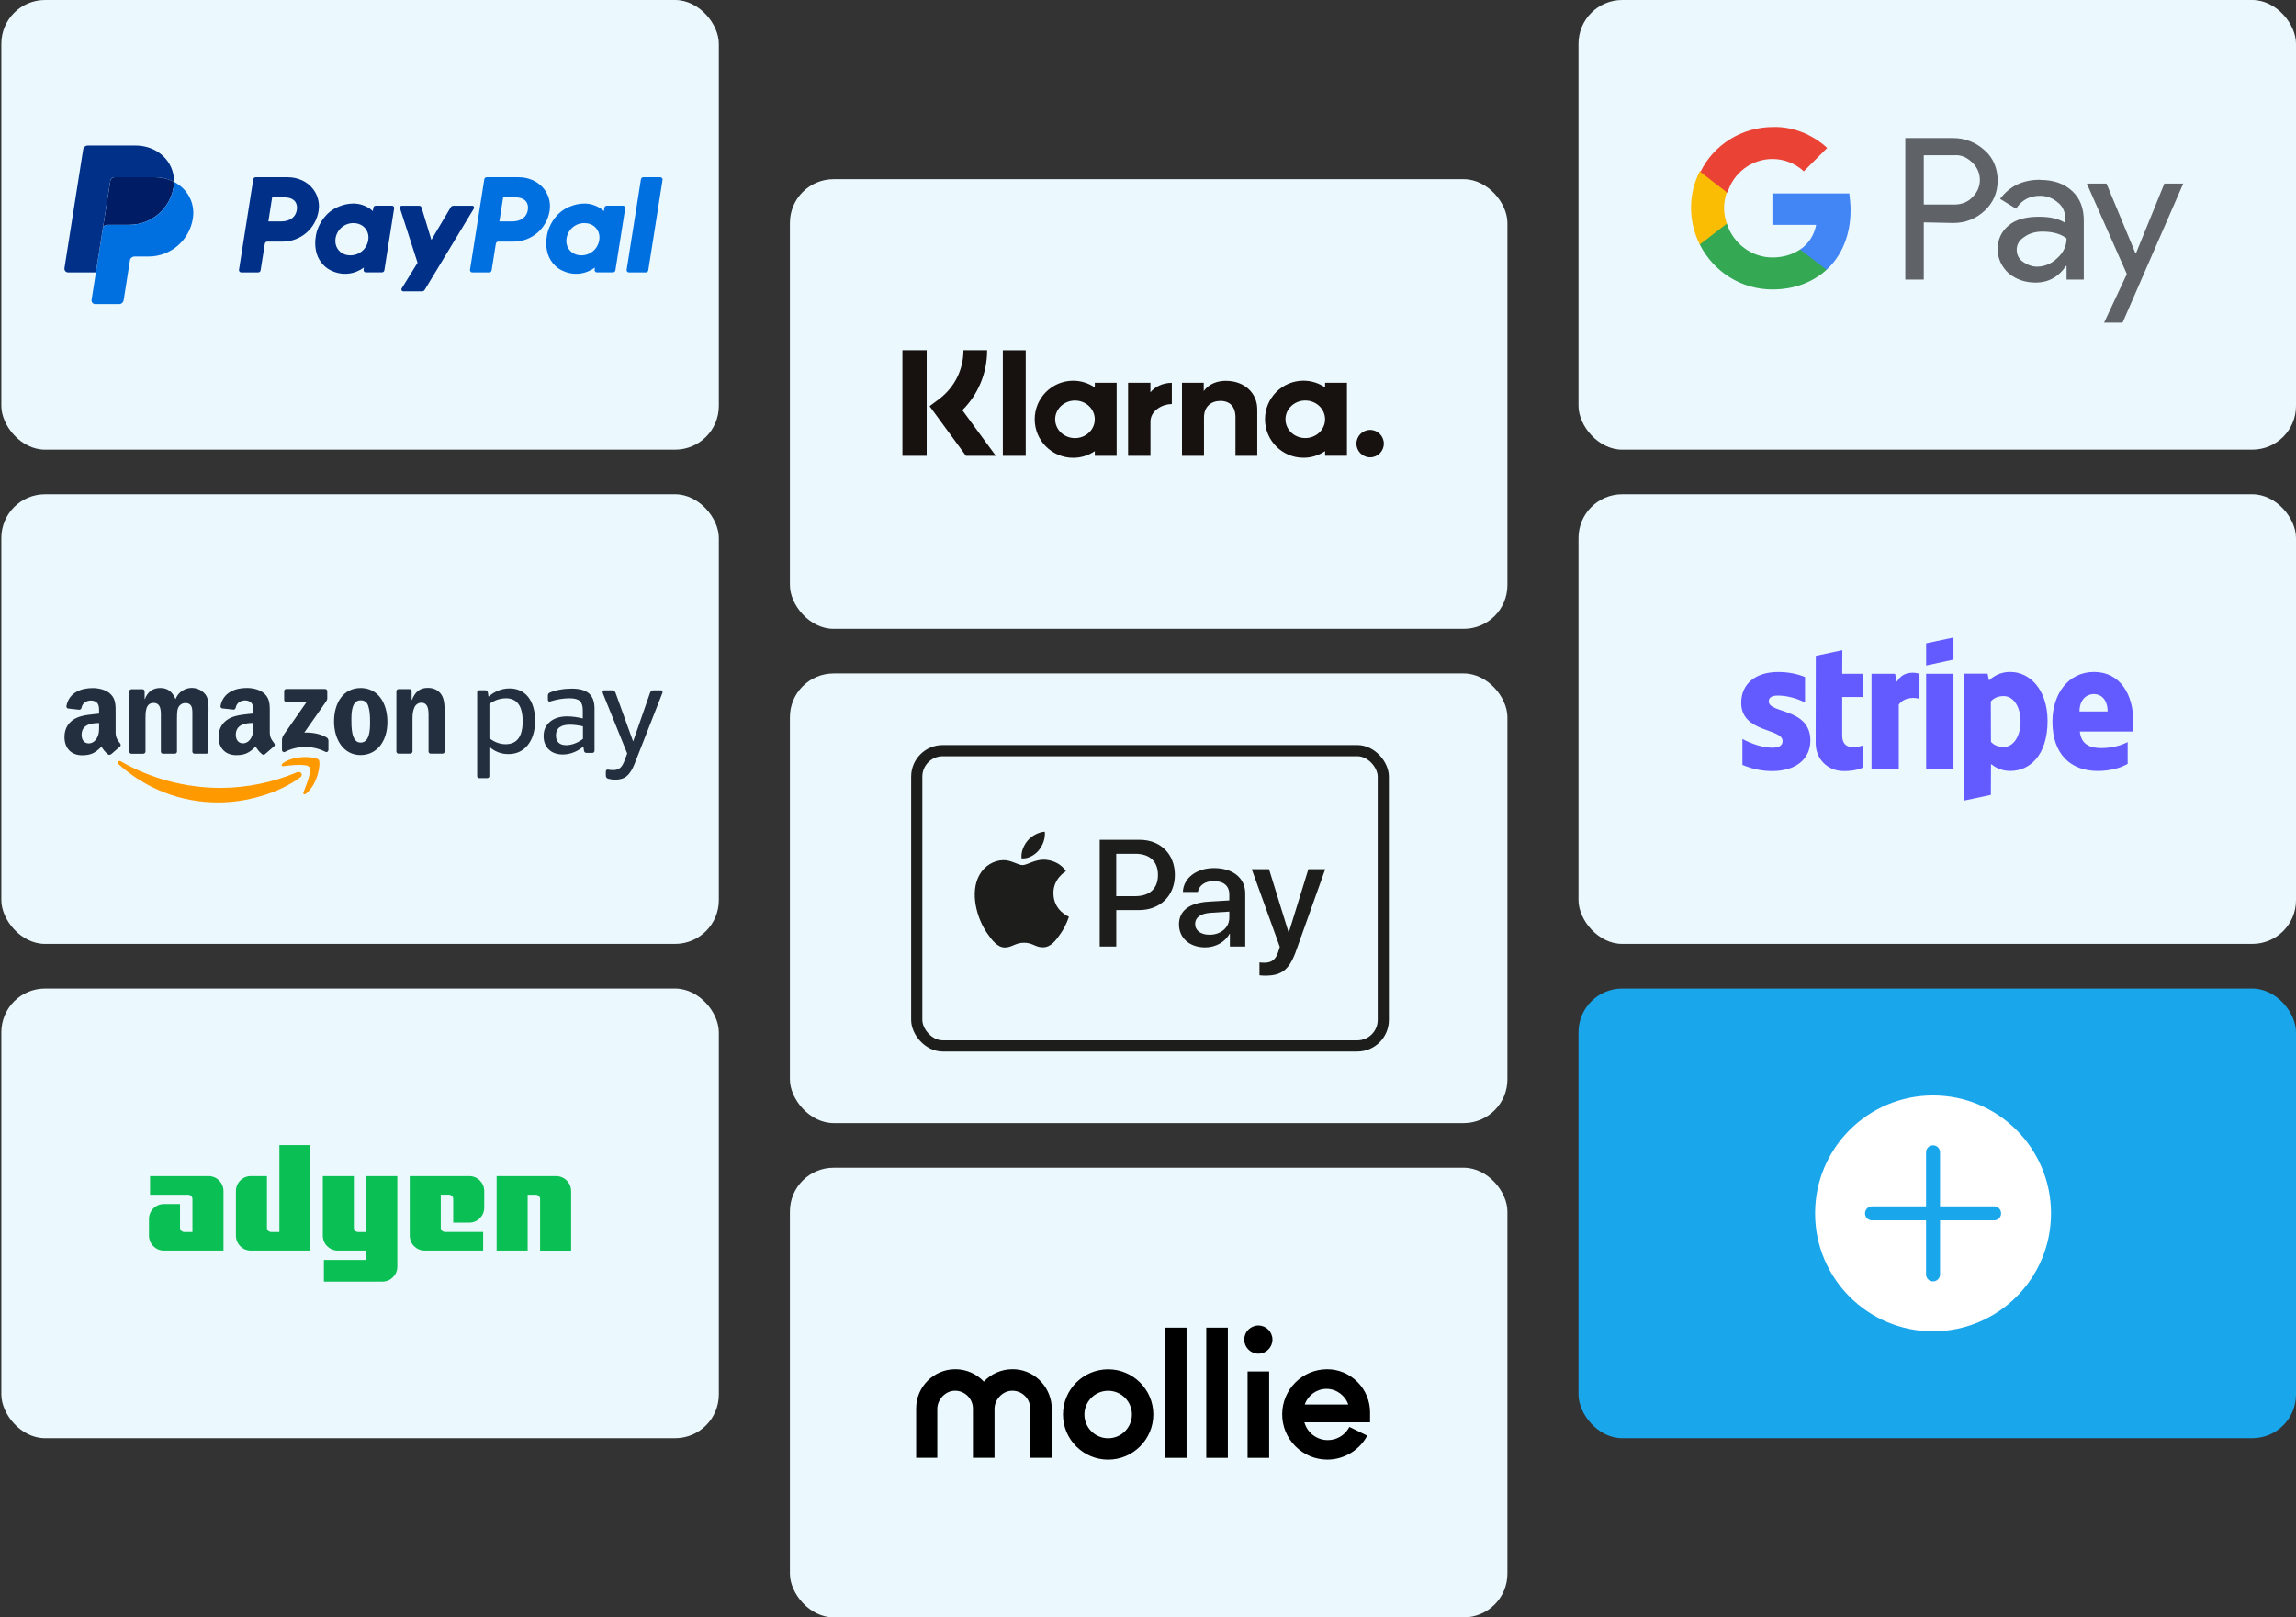 <?xml version="1.0" encoding="UTF-8"?> <svg xmlns="http://www.w3.org/2000/svg" id="Ebene_1" data-name="Ebene 1" viewBox="0 0 552 388.91"><rect x="0" y="0" width="552" height="388.91" fill="#333333" stroke="none"/><defs><style> .cls-1 { stroke: #19a6eb; stroke-width: 3.36px; } .cls-1, .cls-2 { fill: none; stroke-linecap: round; stroke-linejoin: round; } .cls-2 { stroke: #1d1d1b; stroke-width: 2.69px; } .cls-3 { fill: #17120f; } .cls-3, .cls-4, .cls-5, .cls-6, .cls-7, .cls-8, .cls-9, .cls-10, .cls-11, .cls-12, .cls-13, .cls-14, .cls-15, .cls-16, .cls-17, .cls-18, .cls-19, .cls-20, .cls-21 { stroke-width: 0px; } .cls-3, .cls-4, .cls-5, .cls-6, .cls-21 { fill-rule: evenodd; } .cls-4 { fill: #232f3e; } .cls-5, .cls-8 { fill: #635bff; } .cls-6 { fill: #f90; } .cls-7 { fill: #5f6368; } .cls-9 { fill: #19a6eb; } .cls-10 { fill: #34a853; } .cls-11 { fill: #1d1d1b; } .cls-12 { fill: #4285f4; } .cls-13 { fill: #0abf53; } .cls-14 { fill: #fff; } .cls-15 { fill: #ebf8fd; } .cls-16 { fill: #fbbc04; } .cls-17 { fill: #ea4335; } .cls-18 { fill: #003087; } .cls-19 { fill: #0070e0; } .cls-20 { fill: #001c64; } </style></defs><rect class="cls-15" x=".32" y="118.85" width="172.5" height="108.12" rx="10.51" ry="10.51"></rect><rect class="cls-15" x="379.5" y="0" width="172.5" height="108.12" rx="10.51" ry="10.51"></rect><rect class="cls-15" x="189.91" y="43.09" width="172.5" height="108.12" rx="10.51" ry="10.51"></rect><rect class="cls-15" x=".32" y="0" width="172.5" height="108.12" rx="10.51" ry="10.51"></rect><rect class="cls-15" x="379.5" y="118.85" width="172.5" height="108.12" rx="10.51" ry="10.51"></rect><rect class="cls-15" x="189.91" y="161.94" width="172.5" height="108.12" rx="10.51" ry="10.51"></rect><rect class="cls-15" x="189.91" y="280.8" width="172.5" height="108.12" rx="10.51" ry="10.51"></rect><rect class="cls-9" x="379.5" y="237.71" width="172.5" height="108.12" rx="10.51" ry="10.51"></rect><rect class="cls-15" x=".32" y="237.71" width="172.5" height="108.12" rx="10.51" ry="10.51"></rect><g><path class="cls-18" d="m61.48,42.62c-.3,0-.55.21-.59.51l-3.43,21.73c-.05.3.16.59.46.64.03,0,.06,0,.09,0h4.06c.3,0,.55-.22.59-.51l1.01-6.38c.05-.29.3-.51.59-.51h3.69c4.32,0,7.98-3.15,8.65-7.42.67-4.3-2.69-8.06-7.45-8.06h-7.68Zm3.95,4.85h2.96c2.43,0,3.23,1.44,2.97,3.02-.25,1.59-1.48,2.76-3.83,2.76h-3.01l.91-5.79Zm19.44,1.48c-1.03,0-2.21.21-3.53.77-3.04,1.27-4.5,3.89-5.12,5.79,0,0-1.97,5.82,2.48,9.02,0,0,4.13,3.08,8.79-.19l-.08.51c-.05.3.16.59.46.64.03,0,.06,0,.09,0h3.86c.3,0,.55-.22.59-.51l2.35-14.88c.05-.3-.16-.59-.46-.64-.03,0-.06,0-.09,0h-3.86c-.3,0-.55.22-.59.51l-.13.8s-1.68-1.84-4.76-1.83h0Zm.13,4.7c.44,0,.85.06,1.21.18,1.66.53,2.61,2.13,2.33,3.87-.34,2.13-2.09,3.7-4.33,3.7-.44,0-.85-.06-1.21-.18-1.66-.53-2.61-2.13-2.34-3.87.34-2.13,2.09-3.71,4.34-3.71h0Z"></path><path class="cls-19" d="m117.02,42.62c-.3,0-.55.21-.59.51l-3.43,21.73c-.05.3.16.59.46.64.03,0,.06,0,.09,0h4.06c.3,0,.55-.22.59-.51l1.01-6.38c.05-.29.3-.51.59-.51h3.69c4.32,0,7.98-3.15,8.65-7.42.68-4.3-2.69-8.06-7.45-8.06h-7.68Zm3.95,4.85h2.96c2.43,0,3.23,1.44,2.97,3.02-.25,1.59-1.48,2.76-3.83,2.76h-3.01l.91-5.79Zm19.44,1.48c-1.03,0-2.21.21-3.53.77-3.04,1.27-4.5,3.89-5.12,5.79,0,0-1.97,5.82,2.49,9.02,0,0,4.13,3.08,8.79-.19l-.08.51c-.05.3.16.59.46.64.03,0,.06,0,.09,0h3.86c.3,0,.55-.22.59-.51l2.35-14.88c.05-.3-.16-.59-.46-.64-.03,0-.06,0-.09,0h-3.86c-.3,0-.55.22-.59.51l-.13.8s-1.68-1.84-4.76-1.83h0Zm.13,4.7c.44,0,.85.06,1.21.18,1.66.53,2.61,2.13,2.33,3.87-.34,2.13-2.09,3.7-4.33,3.7-.44,0-.85-.06-1.21-.18-1.66-.53-2.61-2.13-2.34-3.87.34-2.13,2.09-3.71,4.34-3.71h0Z"></path><path class="cls-18" d="m96.59,49.47c-.31,0-.52.3-.43.59l4.23,13.12-3.82,6.18c-.19.3.03.69.38.69h4.52c.26,0,.51-.14.64-.36l11.81-19.54c.18-.3-.04-.68-.39-.68h-4.52c-.27,0-.51.14-.65.37l-4.65,7.85-2.36-7.79c-.08-.25-.31-.43-.58-.43h-4.19Z"></path><path class="cls-19" d="m154.68,42.62c-.3,0-.55.22-.59.51l-3.43,21.73c-.05.3.16.59.46.64.03,0,.06,0,.09,0h4.06c.3,0,.55-.22.59-.51l3.43-21.73c.05-.3-.16-.59-.46-.64-.03,0-.06,0-.09,0h-4.06Z"></path><path class="cls-20" d="m27.61,42.62c-.54,0-1,.39-1.09.93l-1.8,11.44c.08-.53.54-.93,1.09-.93h5.28c5.32,0,9.83-3.88,10.66-9.14.06-.39.1-.79.1-1.19-1.35-.71-2.94-1.11-4.68-1.11h-9.56Z"></path><path class="cls-19" d="m41.85,43.73c0,.4-.04.79-.1,1.19-.82,5.26-5.34,9.14-10.66,9.14h-5.28c-.54,0-1,.39-1.09.93l-1.66,10.51-1.04,6.59c-.08.49.25.94.74,1.02.05,0,.09.01.14.01h5.74c.54,0,1-.39,1.09-.93l1.51-9.58c.08-.53.55-.93,1.09-.93h3.38c5.32,0,9.83-3.88,10.66-9.14.59-3.73-1.29-7.13-4.51-8.81h0Z"></path><path class="cls-18" d="m21.09,35c-.54,0-1,.39-1.09.93l-4.5,28.54c-.09.54.33,1.03.88,1.03h6.67l1.66-10.51,1.8-11.44c.08-.53.54-.93,1.09-.93h9.56c1.74,0,3.33.41,4.68,1.11.09-4.79-3.86-8.74-9.29-8.74h-11.47Z"></path></g><path class="cls-3" d="m231.62,84.22h5.7c0,5.49-2.14,10.61-5.95,14.41l8.04,10.97h-7.18l-8.74-11.93,2.26-1.69c3.74-2.81,5.88-7.09,5.88-11.76Zm77.43,16.6c0,2.5,2.13,4.52,4.76,4.52s4.76-2.02,4.76-4.52-2.13-4.51-4.76-4.51-4.76,2.02-4.76,4.51Zm9.53-7.65v-1.13h5.25v17.55h-5.25v-1.12c-1.48,1.01-3.27,1.6-5.2,1.6-5.11,0-9.25-4.14-9.25-9.26s4.14-9.26,9.25-9.26c1.93,0,3.72.6,5.2,1.61Zm-101.62,16.43h5.83v-25.38h-5.83v25.38Zm29.64,0h-5.5v-25.37h5.5v25.37Zm48.2-18.02c-2.09,0-4.08.65-5.4,2.45v-1.98h-5.23v17.55h5.29v-9.22c0-2.67,1.79-3.97,3.94-3.97,2.3,0,3.63,1.38,3.63,3.94v9.26h5.24v-11.16c0-4.08-3.24-6.86-7.47-6.86Zm-41.12,9.25c0,2.5,2.13,4.52,4.76,4.52s4.76-2.02,4.76-4.52-2.13-4.51-4.76-4.51-4.76,2.02-4.76,4.51Zm9.53-7.65v-1.13h5.25v17.55h-5.25v-1.12c-1.48,1.01-3.27,1.6-5.2,1.6-5.11,0-9.25-4.14-9.25-9.26s4.14-9.26,9.25-9.26c1.93,0,3.72.6,5.2,1.61Zm13.37,1.16v-2.29h-5.37v17.55h5.38v-8.19c0-2.76,2.99-4.25,5.07-4.25h.07v-5.1c-2.13,0-4.09.92-5.15,2.29Zm49.53,12.34c0-1.82,1.48-3.3,3.3-3.3s3.29,1.48,3.29,3.3-1.48,3.29-3.29,3.29-3.3-1.48-3.3-3.29Z"></path><g><path class="cls-4" d="m26.68,181.36c-.19.16-.45.19-.67.07-.94-.78-1.11-1.14-1.62-1.88-1.55,1.58-2.65,2.06-4.66,2.06-2.38,0-4.23-1.47-4.23-4.41,0-2.3,1.25-3.85,3-4.62,1.53-.67,3.68-.8,5.32-.98v-.37c0-.67.05-1.47-.34-2.05-.35-.52-1-.73-1.59-.73-1.08,0-2.04.55-2.28,1.7-.03.27-.24.48-.5.52l-2.72-.3c-.27-.04-.46-.29-.42-.57,0,0,0-.02,0-.02.63-3.32,3.63-4.33,6.32-4.33,1.38,0,3.17.37,4.26,1.41,1.37,1.29,1.25,3,1.25,4.87v4.4c0,1.33.55,1.91,1.07,2.62.18.25.22.56,0,.75-.58.48-1.6,1.37-2.17,1.88h-.02Zm-2.85-6.89c0,1.1.03,2.02-.53,3-.45.8-1.16,1.29-1.96,1.29-1.08,0-1.72-.83-1.72-2.05,0-2.41,2.16-2.85,4.21-2.85v.61h0Z"></path><path class="cls-4" d="m34.42,181.25h-2.83c-.26-.01-.47-.22-.5-.48v-14.52c0-.29.25-.52.54-.52h2.64c.27.01.49.23.5.5v1.89h.05c.69-1.83,1.98-2.69,3.72-2.69s2.88.85,3.67,2.69c.81-2.16,3.22-3.25,5.38-2.44.72.27,1.34.73,1.82,1.33.9,1.22.71,3,.71,4.55v9.16c0,.29-.25.53-.54.52,0,0,0,0,0,0h-2.83c-.28-.01-.5-.24-.5-.52v-7.69c0-.61.05-2.14-.08-2.72-.21-.98-.84-1.25-1.66-1.25-.75.02-1.41.49-1.69,1.19-.29.74-.27,1.95-.27,2.78v7.69c0,.29-.25.53-.54.52,0,0,0,0,0,0h-2.83c-.28-.02-.5-.24-.5-.52v-7.69c0-1.62.25-4-1.75-4s-1.95,2.32-1.95,4v7.69c0,.29-.25.53-.54.52,0,0,0,0,0,0"></path><path class="cls-4" d="m65.93,178.73c-.52-.71-1.07-1.29-1.07-2.62v-4.41c0-1.87.13-3.58-1.25-4.87-1.08-1.04-2.88-1.41-4.26-1.41-2.69,0-5.69,1-6.33,4.33-.05.27.12.53.39.59,0,0,.02,0,.03,0l2.74.3c.27-.04.47-.25.5-.52.24-1.14,1.19-1.7,2.27-1.7.58,0,1.25.22,1.59.74.4.58.35,1.38.35,2.05v.36c-1.64.18-3.78.31-5.32.98-1.77.77-3.02,2.33-3.02,4.62,0,2.94,1.85,4.41,4.23,4.41,2,0,3.11-.47,4.66-2.06.52.75.68,1.1,1.62,1.88.21.12.48.09.67-.07h0c.56-.5,1.59-1.39,2.17-1.88.24-.17.2-.48.01-.74Zm-5.56-1.27c-.45.79-1.16,1.28-1.96,1.28-1.08,0-1.72-.83-1.72-2.05,0-2.41,2.16-2.85,4.21-2.85v.61c0,1.1.02,2.02-.53,3Z"></path><path class="cls-4" d="m68.32,168.28v-2.08c-.01-.28.2-.51.48-.52.02,0,.03,0,.05,0h9.29c.29,0,.53.21.54.5,0,0,0,.02,0,.02v1.78c0,.3-.25.69-.7,1.3l-4.82,6.87c1.79-.04,3.68.23,5.3,1.14.3.16.49.47.5.81v2.22c0,.31-.33.66-.69.48-3.08-1.58-6.74-1.58-9.82.02-.32.17-.66-.18-.66-.48v-2.12c-.03-.5.09-.99.35-1.42l5.58-8.01h-4.87c-.29.01-.53-.21-.54-.5,0,0,0-.02,0-.03"></path><path class="cls-4" d="m86.7,168.39c-2.09,0-2.22,2.84-2.22,4.61s-.03,5.56,2.19,5.56,2.3-3.05,2.3-4.92c0-1.22-.05-2.69-.42-3.85-.32-1-.95-1.4-1.85-1.4Zm-.03-2.96c4.2,0,6.47,3.6,6.47,8.19s-2.5,7.94-6.47,7.94-6.36-3.6-6.36-8.09,2.27-8.03,6.36-8.03Z"></path><path class="cls-4" d="m98.62,181.22h-2.82c-.28-.01-.5-.24-.5-.52v-14.52c.03-.28.27-.48.54-.48h2.62c.24,0,.44.17.5.41v2.22h.06c.79-1.98,1.9-2.93,3.85-2.93,1.27,0,2.5.46,3.3,1.71.74,1.16.74,3.12.74,4.52v9.13c-.04.27-.27.46-.54.46h-2.84c-.26-.01-.47-.2-.5-.46v-7.88c0-1.59.19-3.91-1.77-3.91-.73.03-1.37.49-1.64,1.16-.4.89-.45,1.77-.45,2.75v7.81c-.01.29-.26.53-.55.52"></path><path class="cls-4" d="m121.63,167.91c-1.44.01-2.83.49-3.97,1.36v8.26c1.26.95,2.57,1.43,3.91,1.42,2.73,0,4.09-1.84,4.09-5.51s-1.34-5.52-4.03-5.54h0Zm-4.18-.39c.71-.63,1.52-1.13,2.4-1.48.83-.33,1.71-.5,2.61-.5.89-.02,1.77.16,2.58.52.77.35,1.44.88,1.95,1.54.57.73.98,1.57,1.23,2.46.3,1.06.45,2.15.43,3.25.01,1.12-.14,2.24-.46,3.32-.27.91-.7,1.77-1.29,2.52-.54.68-1.23,1.24-2.02,1.62-.82.38-1.73.57-2.64.55-1.7.03-3.34-.6-4.59-1.75v6.95c.04.29-.16.55-.44.59-.05,0-.1,0-.15,0h-1.75c-.29.04-.55-.16-.59-.44,0-.05,0-.1,0-.15v-19.95c-.04-.29.16-.55.45-.59.05,0,.1,0,.15,0h1.3c.34-.03.65.22.68.56,0,0,0,.02,0,.03l.15.95Z"></path><path class="cls-4" d="m136.05,179.19c.7,0,1.39-.14,2.05-.38.73-.27,1.42-.65,2.05-1.13v-3.03c-.51-.12-1.03-.21-1.56-.28-.53-.07-1.05-.1-1.58-.11-2.24,0-3.35.86-3.35,2.58,0,.75.21,1.33.62,1.73s1.01.61,1.78.61Zm-3.47-10.62l-.22.08c-.08.03-.16.04-.25.05-.25,0-.39-.18-.39-.54v-.79c-.02-.2.02-.4.12-.58.13-.14.29-.25.47-.31.75-.31,1.54-.53,2.34-.65.92-.17,1.85-.25,2.79-.25,1.88,0,3.26.38,4.15,1.15s1.33,1.96,1.34,3.59v10.13c.04.29-.16.55-.45.59-.05,0-.1,0-.15,0h-1.28c-.33.03-.62-.21-.65-.53,0-.01,0-.02,0-.03l-.15-.98c-.7.6-1.49,1.09-2.36,1.42-.82.33-1.69.5-2.57.5-1.42,0-2.55-.4-3.38-1.2-.83-.8-1.25-1.87-1.25-3.22,0-1.44.51-2.59,1.54-3.45,1.03-.86,2.41-1.29,4.15-1.29,1.26.02,2.51.19,3.73.5v-1.95c0-1.07-.24-1.82-.71-2.25s-1.3-.65-2.49-.65c-1.48.01-2.94.24-4.35.68Z"></path><path class="cls-4" d="m152.57,183.65c-.54,1.36-1.15,2.34-1.85,2.94-.7.59-1.62.89-2.75.89-.57,0-1.14-.06-1.69-.21-.19-.04-.35-.14-.48-.28-.11-.18-.16-.39-.15-.61v-.77c0-.38.15-.56.45-.56.15,0,.3.03.45.06.26.05.53.07.8.06.63.04,1.25-.15,1.75-.53.42-.36.79-1.01,1.13-1.96l.56-1.5-5.71-14.12c-.11-.22-.18-.47-.21-.71,0-.24.14-.36.41-.36h1.78c.23-.02.46.03.65.15.17.19.29.41.35.65l4.15,11.5,4-11.5c.06-.24.19-.47.35-.65.2-.12.43-.17.65-.15h1.66c.28,0,.42.12.42.36-.03.25-.1.49-.21.71l-6.52,16.6"></path><path class="cls-6" d="m72.16,186.94c-5.31,3.92-13.02,6.01-19.63,6.01-8.85.05-17.41-3.22-23.98-9.15-.5-.45-.06-1.06.54-.71,6.83,3.97,15.27,6.37,23.99,6.37,6.29-.03,12.51-1.31,18.3-3.75.9-.38,1.65.59.77,1.25m2.21-2.52c.68.87-.75,4.45-1.39,6.05-.2.48.22.68.66.31,2.85-2.38,3.58-7.37,3-8.09s-5.56-1.33-8.6.8c-.47.33-.39.78.13.72,1.71-.21,5.52-.66,6.2.21"></path></g><path class="cls-21" d="m302.53,325.51c1.87,0,3.39-1.52,3.39-3.39s-1.52-3.39-3.39-3.39-3.39,1.52-3.39,3.39,1.52,3.39,3.39,3.39Zm-36.11,3.76c-5.99,0-10.86,4.87-10.86,10.86s4.88,10.86,10.86,10.86,10.86-4.87,10.86-10.86-4.86-10.86-10.86-10.86Zm0,16.58c-3.15,0-5.71-2.56-5.71-5.71s2.56-5.71,5.71-5.71,5.71,2.56,5.71,5.71-2.56,5.71-5.71,5.71Zm-23-16.6c.28,0,.55.01.84.03,2.37.2,4.55,1.3,6.14,3.08,1.59,1.77,2.47,4.06,2.47,6.44v11.74h-5.19v-11.88c-.01-2.34-1.94-4.24-4.29-4.24-.14,0-.28.01-.43.02-2.1.21-3.86,2.2-3.86,4.34v11.76h-5.19v-11.85c-.01-2.35-1.93-4.27-4.28-4.27-.14,0-.28.01-.43.02h0c-2.09.21-3.86,2.2-3.86,4.36v11.74h-5.08v-11.88c0-5.19,4.23-9.41,9.42-9.41,2.6,0,5.07,1.08,6.85,2.97,1.78-1.9,4.27-2.97,6.88-2.97Zm41.85-10h-5.19v31.31h5.19v-31.31Zm4.74,0h5.19v31.31h-5.19v-31.31Zm15.12,10.54h-5.19v20.76h5.19v-20.76Zm21.25,2.53c1.94,1.97,3.01,4.57,3.01,7.32v2.38h-15.79c.7,2.51,2.98,4.27,5.62,4.27,2.07,0,3.93-1.05,5-2.82l.21-.35,4.29,2.11-.25.42c-1.95,3.28-5.53,5.33-9.34,5.33h-.01c-2.91,0-5.64-1.15-7.71-3.24-2.06-2.09-3.18-4.84-3.15-7.75.03-2.85,1.16-5.53,3.17-7.55,2.01-2.02,4.69-3.15,7.54-3.18h.14c2.74,0,5.31,1.09,7.27,3.07Zm-2.23,5.42c-.74-2.21-2.87-3.77-5.24-3.77s-4.49,1.56-5.22,3.77h10.46Z"></path><circle class="cls-14" cx="464.74" cy="291.77" r="28.36"></circle><line class="cls-1" x1="464.74" y1="277.09" x2="464.74" y2="306.44"></line><line class="cls-1" x1="479.42" y1="291.77" x2="450.07" y2="291.77"></line><g><path class="cls-7" d="m462.51,53.47v13.76h-4.44v-34.03h11.54c2.81,0,5.47,1.04,7.55,2.96,2.07,1.78,3.11,4.44,3.11,7.25s-1.04,5.33-3.11,7.25c-2.07,1.92-4.59,2.96-7.55,2.96l-7.1-.15h0Zm0-16.13v11.84h7.4c1.63,0,3.26-.59,4.29-1.78,2.37-2.22,2.37-5.92.15-8.14l-.15-.15c-1.18-1.18-2.66-1.92-4.29-1.78h-7.4Z"></path><path class="cls-7" d="m490.48,43.26c3.26,0,5.77.89,7.69,2.66s2.81,4.14,2.81,7.1v14.2h-4.14v-3.26h-.15c-1.78,2.66-4.29,3.99-7.25,3.99-2.52,0-4.73-.74-6.51-2.22-1.63-1.48-2.66-3.55-2.66-5.77,0-2.37.89-4.29,2.66-5.77s4.29-2.07,7.25-2.07c2.66,0,4.73.44,6.36,1.48v-1.04c0-1.48-.59-2.96-1.78-3.85-1.18-1.04-2.66-1.63-4.29-1.63-2.52,0-4.44,1.04-5.77,3.11l-3.85-2.37c2.37-3.11,5.47-4.59,9.62-4.59Zm-5.62,16.87c0,1.18.59,2.22,1.48,2.81,1.04.74,2.22,1.18,3.4,1.18,1.78,0,3.55-.74,4.88-2.07,1.48-1.33,2.22-2.96,2.22-4.73-1.33-1.04-3.26-1.63-5.77-1.63-1.78,0-3.26.44-4.44,1.33-1.18.74-1.78,1.78-1.78,3.11Z"></path><path class="cls-7" d="m524.95,44l-14.65,33.59h-4.44l5.47-11.69-9.62-21.75h4.73l6.95,16.72h.15l6.81-16.72h4.59v-.15Z"></path><path class="cls-12" d="m444.91,50.51c0-1.33-.15-2.66-.3-3.99h-18.49v7.55h10.51c-.44,2.37-1.78,4.59-3.85,5.92v4.88h6.36c3.7-3.4,5.77-8.43,5.77-14.35Z"></path><path class="cls-10" d="m426.12,69.6c5.33,0,9.77-1.78,13.02-4.73l-6.36-4.88c-1.78,1.18-3.99,1.92-6.66,1.92-5.03,0-9.47-3.4-10.95-8.14h-6.51v5.03c3.4,6.66,10.06,10.8,17.46,10.8Z"></path><path class="cls-16" d="m415.17,53.77c-.89-2.37-.89-5.03,0-7.55v-5.03h-6.51c-2.81,5.47-2.81,11.98,0,17.61l6.51-5.03Z"></path><path class="cls-17" d="m426.12,38.23c2.81,0,5.47,1.04,7.55,2.96h0l5.62-5.62c-3.55-3.26-8.29-5.18-13.02-5.03-7.4,0-14.2,4.14-17.46,10.8l6.51,5.03c1.33-4.73,5.77-8.14,10.8-8.14Z"></path></g><g><path class="cls-11" d="m249.75,204.46c-.99,1.17-2.57,2.09-4.15,1.96-.2-1.58.58-3.26,1.48-4.3.99-1.2,2.72-2.06,4.11-2.12.16,1.65-.48,3.26-1.45,4.46m1.43,2.27c-2.29-.13-4.25,1.3-5.33,1.3s-2.77-1.23-4.58-1.2c-2.35.03-4.54,1.37-5.74,3.49-2.47,4.25-.64,10.53,1.74,13.99,1.17,1.71,2.57,3.59,4.41,3.52,1.74-.07,2.44-1.14,4.54-1.14s2.73,1.14,4.58,1.1c1.91-.03,3.11-1.71,4.28-3.42,1.33-1.94,1.88-3.84,1.91-3.93-.03-.03-3.69-1.43-3.72-5.65-.03-3.52,2.88-5.2,3.01-5.3-1.65-2.44-4.21-2.7-5.1-2.77m13.22-4.77v25.66h3.98v-8.77h5.51c5.04,0,8.58-3.46,8.58-8.46s-3.47-8.43-8.44-8.43h-9.63Zm3.98,3.36h4.59c3.46,0,5.43,1.84,5.43,5.09s-1.98,5.1-5.45,5.1h-4.58v-10.19Zm21.36,22.5c2.5,0,4.82-1.27,5.88-3.28h.08v3.08h3.69v-12.77c0-3.7-2.96-6.09-7.52-6.09-4.23,0-7.36,2.42-7.47,5.74h3.59c.3-1.58,1.76-2.62,3.77-2.62,2.44,0,3.8,1.14,3.8,3.23v1.42l-4.97.3c-4.63.28-7.13,2.17-7.13,5.46s2.58,5.53,6.29,5.53Zm1.07-3.04c-2.12,0-3.47-1.02-3.47-2.58s1.3-2.55,3.79-2.7l4.43-.28v1.45c0,2.4-2.04,4.11-4.74,4.11Zm13.5,9.83c3.88,0,5.71-1.48,7.31-5.97l7-19.62h-4.05l-4.69,15.16h-.08l-4.69-15.16h-4.16l6.75,18.68-.36,1.14c-.61,1.93-1.6,2.67-3.36,2.67-.31,0-.92-.03-1.17-.07v3.08c.23.07,1.22.1,1.51.1Z"></path><rect class="cls-2" x="220.4" y="180.5" width="112.17" height="71.01" rx="6.25" ry="6.25"></rect></g><g><path class="cls-13" d="m50.14,282.81h-14.06v4.48h9.16c.57,0,1.03.46,1.03,1.03v7.93h-1.96c-.57,0-1.03-.46-1.03-1.03v-5.69h-3.87c-1.98,0-3.59,1.61-3.59,3.59h0v4.01c0,1.98,1.61,3.59,3.59,3.59h14.32v-14.32c0-1.98-1.61-3.59-3.59-3.59h0Z"></path><path class="cls-13" d="m67.17,296.25h-1.96c-.57,0-1.03-.46-1.03-1.03v-12.41h-3.87c-1.98,0-3.59,1.61-3.59,3.59h0v10.73c0,1.98,1.61,3.59,3.59,3.59h14.32v-25.37h-7.46v20.9s0,0,0,0Z"></path><path class="cls-13" d="m88.06,296.25h-1.96c-.57,0-1.03-.46-1.03-1.03v-12.41h-7.46v14.32c0,1.98,1.61,3.59,3.59,3.59h6.86v2.24h-10.19v5.22h14.06c1.98,0,3.59-1.61,3.59-3.59v-21.78h-7.46v13.43Z"></path><path class="cls-13" d="m112.83,282.81h-14.32v14.32c0,1.98,1.61,3.59,3.59,3.59h14.06v-4.48h-9.16c-.57,0-1.03-.46-1.03-1.03v-7.93h1.96c.57,0,1.03.46,1.03,1.03h0v5.69h3.87c1.98,0,3.59-1.61,3.59-3.59h0v-4.01c0-1.98-1.61-3.59-3.59-3.59h0Z"></path><path class="cls-13" d="m133.72,282.81h-14.32v17.91h7.46v-13.43h1.96c.57,0,1.02.46,1.03,1.03v12.41h7.46v-14.32c0-1.98-1.61-3.59-3.59-3.59h0Z"></path></g><g id="Page-1"><g id="logo-stripe"><path id="Shape" class="cls-5" d="m512.89,173.57c0-6.7-3.25-11.99-9.45-11.99s-10,5.29-10,11.94c0,7.88,4.45,11.86,10.84,11.86,3.12,0,5.47-.71,7.25-1.7v-5.24c-1.78.89-3.82,1.44-6.42,1.44s-4.79-.89-5.08-3.98h12.81c0-.34.05-1.7.05-2.33Zm-12.94-2.49c0-2.96,1.81-4.19,3.46-4.19s3.3,1.23,3.3,4.19h-6.76Z"></path><path id="Shape-2" data-name="Shape" class="cls-5" d="m483.32,161.57c-2.57,0-4.22,1.2-5.13,2.04l-.34-1.62h-5.76v30.54l6.55-1.39.03-7.41c.94.68,2.33,1.65,4.64,1.65,4.69,0,8.96-3.77,8.96-12.07-.03-7.59-4.35-11.73-8.93-11.73Zm-1.57,18.04c-1.55,0-2.46-.55-3.09-1.23l-.03-9.72c.68-.76,1.62-1.28,3.12-1.28,2.38,0,4.03,2.67,4.03,6.1s-1.62,6.13-4.03,6.13Z"></path><polygon id="Path" class="cls-5" points="463.08 160.03 469.65 158.61 469.65 153.3 463.08 154.69 463.08 160.03"></polygon><rect id="Rectangle" class="cls-8" x="463.08" y="162.02" width="6.57" height="22.92"></rect><path id="Path-2" data-name="Path" class="cls-5" d="m456.03,163.96l-.42-1.94h-5.66v22.92h6.55v-15.53c1.55-2.02,4.16-1.65,4.98-1.36v-6.02c-.84-.31-3.9-.89-5.45,1.94Z"></path><path id="Path-3" data-name="Path" class="cls-5" d="m442.94,156.34l-6.39,1.36-.03,20.98c0,3.88,2.91,6.73,6.78,6.73,2.15,0,3.72-.39,4.58-.86v-5.32c-.84.34-4.98,1.55-4.98-2.33v-9.3h4.98v-5.58h-4.98l.03-5.68Z"></path><path id="Path-4" data-name="Path" class="cls-5" d="m425.24,168.67c0-1.02.84-1.41,2.23-1.41,1.99,0,4.5.6,6.49,1.68v-6.15c-2.17-.86-4.32-1.2-6.49-1.2-5.32,0-8.85,2.78-8.85,7.41,0,7.23,9.95,6.08,9.95,9.19,0,1.2-1.05,1.6-2.51,1.6-2.17,0-4.95-.89-7.15-2.1v6.23c2.44,1.05,4.9,1.49,7.15,1.49,5.45,0,9.19-2.7,9.19-7.39-.03-7.8-10-6.42-10-9.35Z"></path></g></g></svg> 